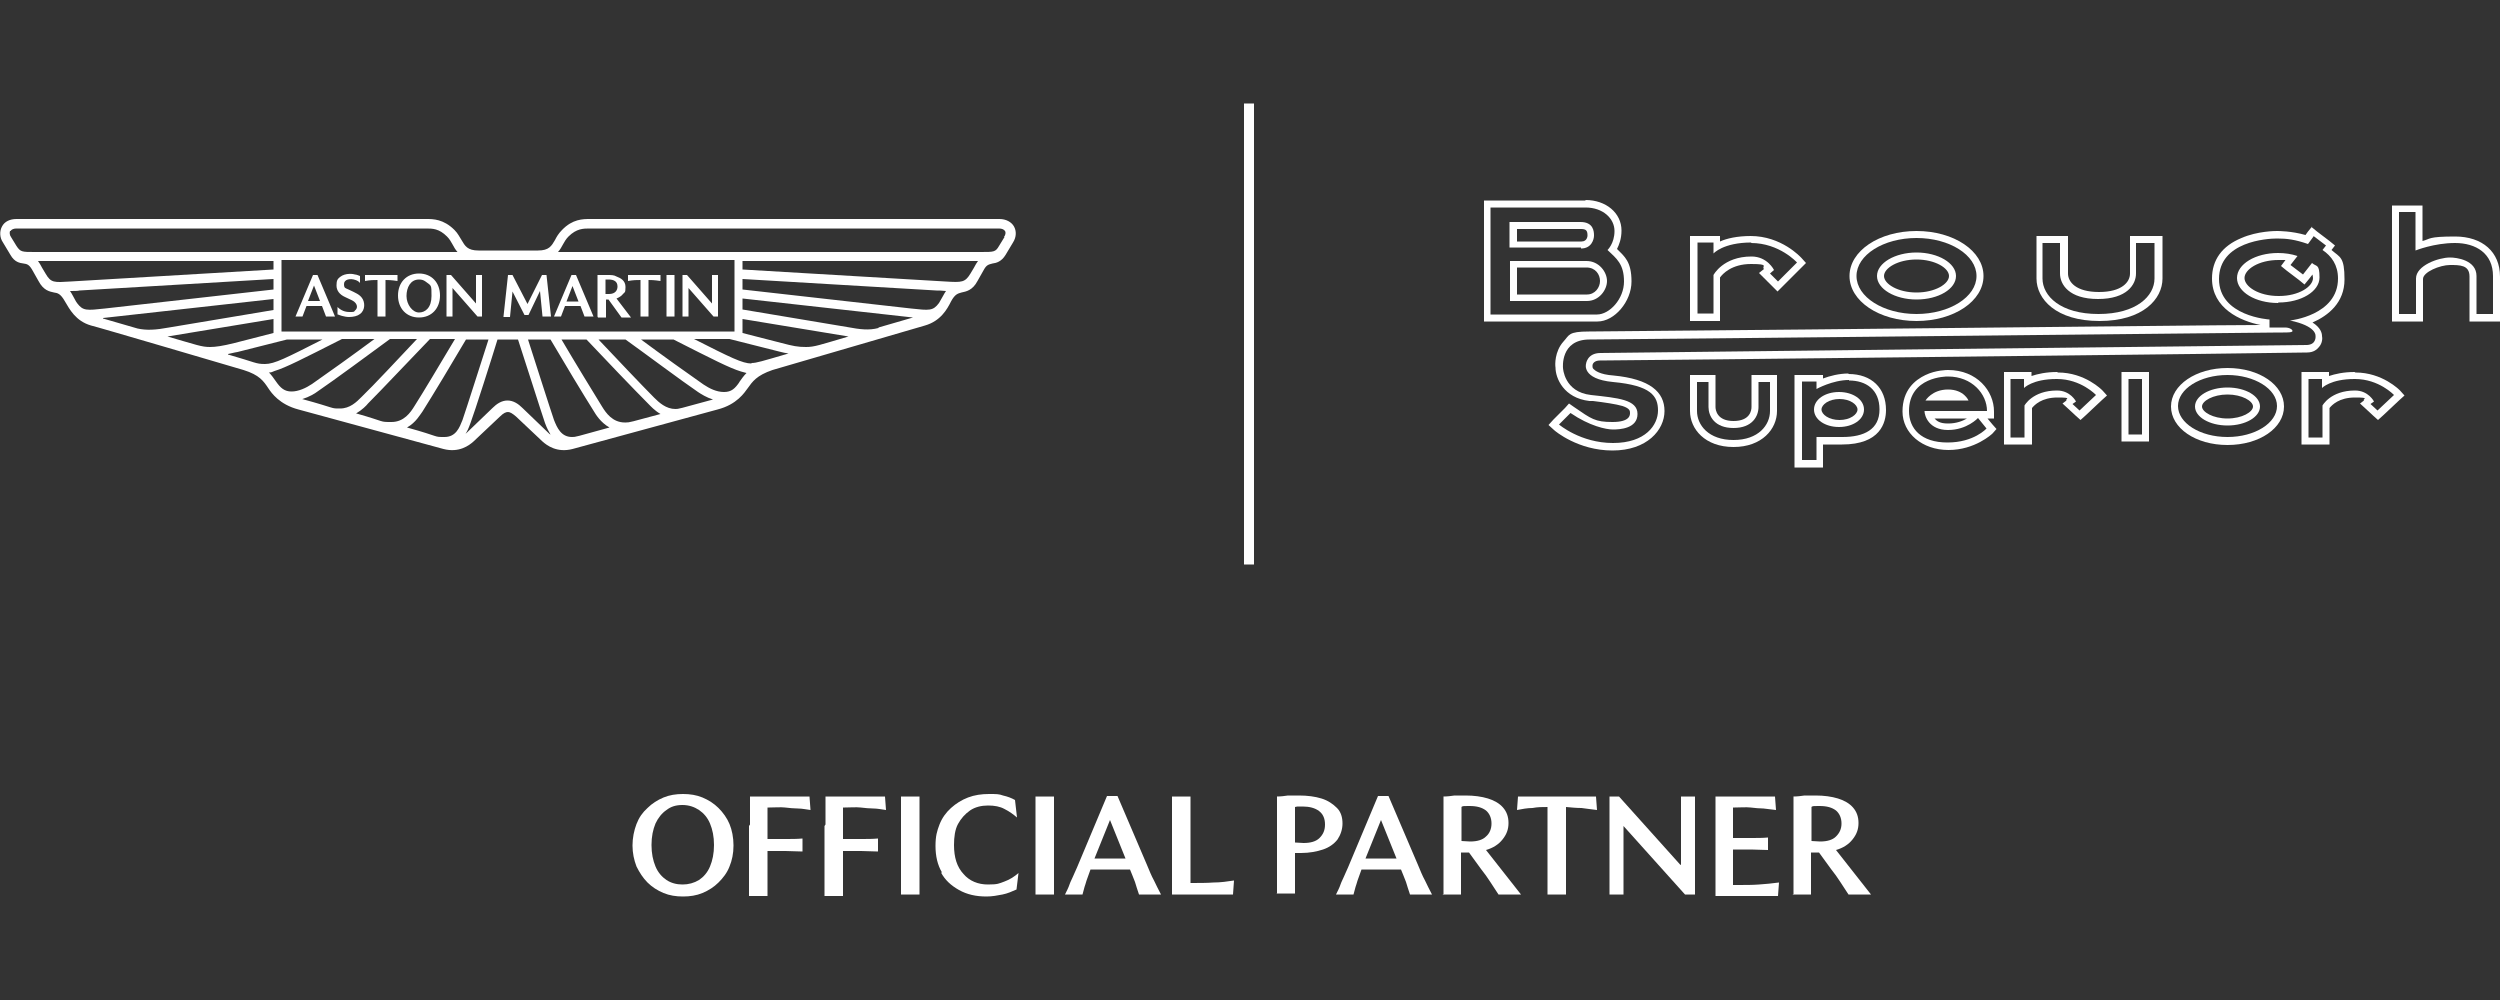 <?xml version="1.0" encoding="UTF-8"?>
<svg id="_レイヤー_1" data-name="レイヤー_1" xmlns="http://www.w3.org/2000/svg" version="1.1" viewBox="0 0 500 200">
  <rect x="0" y="0" width="500" height="200" fill="#333333" stroke="none"/>
  <!-- Generator: Adobe Illustrator 29.5.1, SVG Export Plug-In . SVG Version: 2.1.0 Build 141)  -->
  <path d="M127.3,173.3c-.5-1.3-.8-2.7-.8-4.2s.3-3,.8-4.3,1.2-2.3,2.2-3.2c.9-.9,2-1.6,3.2-2.1,1.2-.5,2.5-.7,3.9-.7s2.7.2,3.9.7c1.2.5,2.3,1.2,3.2,2.1.9.9,1.7,2,2.2,3.2s.8,2.7.8,4.3-.3,3-.8,4.2c-.5,1.3-1.3,2.3-2.2,3.2-.9.9-2,1.6-3.2,2.1-1.2.5-2.5.7-3.9.7s-2.7-.2-3.9-.7c-1.2-.5-2.3-1.2-3.2-2.1-.9-.9-1.6-2-2.2-3.2M142.8,169c0-1.7-.3-3.1-.8-4.3s-1.3-2.1-2.2-2.7c-.9-.6-2-1-3.3-1s-2.3.3-3.2,1c-.9.6-1.7,1.6-2.2,2.7-.5,1.2-.8,2.6-.8,4.3s.3,3.1.8,4.3,1.3,2.1,2.2,2.7,2,.9,3.2.9,2.3-.3,3.3-.9c.9-.6,1.7-1.5,2.2-2.7.5-1.2.8-2.6.8-4.3" style="fill: #fff;"/>
  <path d="M150,164.9c0-1.1,0-2.1,0-2.9,0-.8,0-1.8,0-2.7h11.9l.2,2.7c-.8-.1-1.7-.3-2.5-.3-.8,0-1.7-.1-2.6-.2s-2,0-3.1,0h-.4v6.3c1.3,0,2.5,0,3.7,0,1.1,0,2.2,0,3.3-.1v2.6c-1.2,0-2.3-.1-3.4-.1s-2.3,0-3.6,0v3.3c0,1.1,0,2.1,0,2.9,0,.8,0,1.8,0,2.8h-3.7c0-1,0-1.9,0-2.8s0-1.8,0-2.9v-8.3h0Z" style="fill: #fff;"/>
  <path d="M165.1,164.9c0-1.1,0-2.1,0-2.9,0-.8,0-1.8,0-2.7h11.9l.2,2.7c-.8-.1-1.7-.3-2.5-.3-.8,0-1.7-.1-2.6-.2s-2,0-3.1,0h-.4v6.3c1.3,0,2.5,0,3.7,0,1.1,0,2.2,0,3.3-.1v2.6c-1.2,0-2.3-.1-3.4-.1s-2.3,0-3.6,0v3.3c0,1.1,0,2.1,0,2.9,0,.8,0,1.8,0,2.8h-3.7c0-1,0-1.9,0-2.8s0-1.8,0-2.9v-8.3h0Z" style="fill: #fff;"/>
  <path d="M180.2,164.9c0-1.1,0-2.1,0-2.9,0-.8,0-1.8,0-2.7h3.7c0,1,0,1.9,0,2.7,0,.8,0,1.8,0,2.9v8.3c0,1.1,0,2.1,0,2.9,0,.8,0,1.8,0,2.8h-3.7c0-1,0-1.9,0-2.8s0-1.8,0-2.9v-8.3Z" style="fill: #fff;"/>
  <path d="M188.4,174.5c-.9-1.5-1.3-3.3-1.3-5.3s.3-3,.8-4.3c.5-1.3,1.3-2.4,2.3-3.3,1-.9,2.1-1.6,3.4-2.1,1.3-.5,2.7-.7,4.2-.7s2,0,2.8.3c.9.2,1.7.5,2.4.9l.4,3.5c-.7-.6-1.5-1.2-2.5-1.7-.9-.5-2-.7-3.3-.7s-2.6.3-3.6,1c-1,.7-1.8,1.6-2.4,2.7s-.8,2.6-.8,4.2c0,2.5.6,4.4,1.9,5.8,1.2,1.4,2.9,2.1,4.9,2.1s2.2-.2,3.3-.6c1.1-.4,2-1,2.8-1.7l-.4,3.3c-.9.4-1.8.8-2.8,1s-2.1.4-3.2.4c-2.1,0-3.9-.4-5.5-1.3s-2.8-2-3.6-3.5" style="fill: #fff;"/>
  <path d="M207.1,164.9c0-1.1,0-2.1,0-2.9,0-.8,0-1.8,0-2.7h3.7c0,1,0,1.9,0,2.7s0,1.8,0,2.9v8.3c0,1.1,0,2.1,0,2.9,0,.8,0,1.8,0,2.8h-3.7c0-1,0-1.9,0-2.8,0-.8,0-1.8,0-2.9v-8.3Z" style="fill: #fff;"/>
  <path d="M221.4,159.2h2.1l5.9,13.8c.5,1.2.9,2.2,1.4,3.1.4.9.9,1.8,1.4,2.8h-4.4c-.3-.9-.6-1.8-.8-2.5-.3-.7-.6-1.6-1-2.5h-7.9c-.4,1.2-.8,2.1-1,2.9-.3.8-.4,1.5-.6,2.1h-3.5c.4-.8.7-1.4.9-2s.5-1.1.7-1.6c.2-.5.5-1.1.8-1.8l6-14.3h0ZM222,164l-3.1,7.7h6.2l-3.1-7.7h0Z" style="fill: #fff;"/>
  <path d="M238,176.6h.1c1.7,0,3.2,0,4.6-.1,1.4,0,2.8-.2,4.1-.4l-.2,2.8h-12.2c0-1,0-1.9,0-2.8s0-1.8,0-2.9v-8.3c0-1.1,0-2.1,0-2.9,0-.8,0-1.8,0-2.7h3.7c0,1,0,1.9,0,2.7s0,1.8,0,2.9v11.7h0Z" style="fill: #fff;"/>
  <path d="M255.4,178.8c0-1,0-1.9,0-2.8,0-.8,0-1.8,0-2.9v-8.2c0-1,0-2,0-2.9,0-.9,0-1.8,0-2.7.8,0,1.5-.1,2.2-.2.7,0,1.5,0,2.2,0,1.7,0,3.2.2,4.5.6,1.3.4,2.3,1.1,3.1,1.9s1.1,1.9,1.1,3.1-.4,2.3-1,3.2c-.7.9-1.7,1.6-2.9,2s-2.7.7-4.4.7h-1.2v2.4c0,1.1,0,2.1,0,2.9,0,.8,0,1.7,0,2.8h-3.7ZM263.9,167.6c.7-.7,1.1-1.5,1.1-2.7s-.4-2.1-1.2-2.7c-.8-.6-1.9-.9-3.3-.9s-1,0-1.5.1v7.1c.6,0,1.1.1,1.7.1,1.4,0,2.5-.3,3.2-1" style="fill: #fff;"/>
  <path d="M275.6,159.2h2.1l5.9,13.8c.5,1.2.9,2.2,1.4,3.1.4.9.9,1.8,1.4,2.8h-4.4c-.3-.9-.6-1.8-.8-2.5-.3-.7-.6-1.6-1-2.5h-7.9c-.4,1.2-.8,2.1-1,2.9-.3.8-.4,1.5-.6,2.1h-3.5c.4-.8.7-1.4.9-2s.5-1.1.7-1.6c.2-.5.5-1.1.8-1.8l6-14.3h0ZM276.2,164l-3.1,7.7h6.2l-3.1-7.7Z" style="fill: #fff;"/>
  <path d="M288.7,178.8c0-1,0-1.9,0-2.8s0-1.8,0-2.9v-8.2c0-1,0-2,0-2.9s0-1.8,0-2.7c.8,0,1.5-.1,2.2-.2.7,0,1.5,0,2.2,0,1.7,0,3.2.2,4.5.6,1.3.4,2.3,1,3,1.8s1.1,1.8,1.1,3.1-.4,2.3-1.2,3.3-1.9,1.7-3.3,2.1l7,8.9h-4.5c-.6-.9-1.2-1.8-1.7-2.6s-1.1-1.6-1.8-2.5l-2.4-3.3h-1.6v2.7c0,1.1,0,2.1,0,2.9,0,.8,0,1.7,0,2.8h-3.7,0ZM292.3,161.4v6.8c.6,0,1.1.1,1.7.1,1.4,0,2.5-.3,3.2-1,.7-.6,1.1-1.5,1.1-2.6s-.4-2-1.1-2.6c-.8-.6-1.8-.9-3.3-.9s-1,0-1.5.1" style="fill: #fff;"/>
  <path d="M309.6,161.4c-1.1,0-2.1,0-3.1.2-1,0-2.1.2-3.1.4l.2-2.7h15.6l.2,2.7c-1.1-.1-2.1-.3-3.1-.4-1,0-2-.1-3.1-.2v11.8c0,1.1,0,2.1,0,2.9,0,.8,0,1.8,0,2.8h-3.7c0-1,0-1.9,0-2.8,0-.8,0-1.8,0-2.9v-11.8h0Z" style="fill: #fff;"/>
  <path d="M336.2,172.9v-8c0-1.1,0-2.1,0-2.9,0-.8,0-1.8,0-2.7h2.8c0,1,0,1.9,0,2.7,0,.8,0,1.8,0,2.9v8.3c0,1.1,0,2.1,0,2.9,0,.8,0,1.7,0,2.8h-2l-12.3-13.7v10c0,.6,0,1.2,0,1.8,0,.6,0,1.2,0,1.9h-2.8c0-.7,0-1.3,0-1.9,0-.6,0-1.2,0-1.8v-10.3c0-1.1,0-2.1,0-2.9,0-.8,0-1.8,0-2.7h1.9l12.3,13.7h0Z" style="fill: #fff;"/>
  <path d="M343.1,164.9c0-1.1,0-2.1,0-2.9,0-.8,0-1.8,0-2.7h11.9l.2,2.7c-.8-.1-1.7-.2-2.5-.3-.8,0-1.7-.1-2.6-.2s-2,0-3.1,0h-.4v6.1c1.3,0,2.5,0,3.7,0,1.1,0,2.2,0,3.3-.1v2.5c-1.2,0-2.3-.1-3.4-.1s-2.3,0-3.6,0v7.1h.8c1.7,0,3.1,0,4.4-.1s2.6-.2,4-.4l-.2,2.7h-12.5c0-1,0-1.9,0-2.8,0-.8,0-1.8,0-2.9v-8.3h0Z" style="fill: #fff;"/>
  <path d="M358.7,178.8c0-1,0-1.9,0-2.8,0-.8,0-1.8,0-2.9v-8.2c0-1,0-2,0-2.9,0-.9,0-1.8,0-2.7.8,0,1.5-.1,2.2-.2.7,0,1.5,0,2.2,0,1.7,0,3.2.2,4.5.6,1.3.4,2.3,1,3,1.8s1.1,1.8,1.1,3.1-.4,2.3-1.2,3.3-1.9,1.7-3.3,2.1l7,8.9h-4.5c-.6-.9-1.2-1.8-1.7-2.6s-1.1-1.6-1.8-2.5l-2.4-3.3h-1.6v2.7c0,1.1,0,2.1,0,2.9,0,.8,0,1.7,0,2.8h-3.7ZM362.3,161.4v6.8c.6,0,1.1.1,1.7.1,1.4,0,2.5-.3,3.2-1s1.1-1.5,1.1-2.6-.4-2-1.1-2.6c-.8-.6-1.8-.9-3.3-.9s-1,0-1.5.1" style="fill: #fff;"/>
  <rect x="248.8" y="20.7" width="2" height="92.2" style="fill: #fff;"/>
  <path d="M61.6,60.2h2.4l-1.2-3.1-1.2,3.1h0ZM59.1,63.3l3.5-8.3h.9l3.5,8.3h-1.8l-.8-2.1h-3.1l-.8,2.1h-1.3ZM67.5,62.9v-1.5c.7.7,1.5,1,2.4,1s.9,0,1.1-.3c.5-.4.5-1,.1-1.5-.3-.4-.8-.6-2.1-1.2-1.1-.5-1.7-1.3-1.7-2.3s.2-1.3.7-1.7c1.1-.9,2.8-.6,3-.5.3,0,.7.2,1,.3v1.4c-.2-.3-.6-.5-.9-.6-1.1-.4-2.3-.1-2.3.8s.3.8.9,1.1c1.5.7,2.2,1,2.7,1.7.6.8.7,2.4-.4,3.2-.5.4-1.3.6-2.2.6s-2.1-.4-2.4-.6M75.5,63.3v-7.3c-.7,0-1.4,0-2.5.2v-1.2h6.5v1.2c-1.3-.2-2-.2-2.4-.2v7.3h-1.6ZM83.8,62.5c1.3,0,2.5-1,2.5-3.3s0-2-1.2-2.9c-.4-.3-.8-.4-1.3-.4-1.7,0-2.5,1.6-2.5,3.3s1.2,3.3,2.5,3.3M83.8,63.5c-2.5,0-4.2-1.8-4.2-4.4s1.7-4.4,4.2-4.4,4.2,1.8,4.2,4.4-1.7,4.4-4.2,4.4M89.3,63.3v-8.3h.9l5,5.7v-5.7h1.2v8.3h-.9l-5-5.7v5.7h-1.2,0ZM100.7,63.3l.9-8.3h.9l3,5.8,2.9-5.8h.9l.9,8.3h-1.7l-.5-5.1-2.3,4.8h-.8l-2.4-4.7-.5,5.1h-1.3ZM113.3,60.3h2.4l-1.2-3.1-1.2,3.1h0ZM110.8,63.3l3.5-8.3h.9l3.5,8.3h-1.8l-.8-2.1h-3.1l-.8,2.1h-1.3ZM121.1,58.8c.2,0,.4,0,.7,0,1.3,0,1.7-.8,1.7-1.5,0-1-.7-1.4-1.8-1.4s-.4,0-.6,0v2.8h0ZM119.5,63.3v-8.3c.4,0,1,0,1.9,0s1.4,0,1.9.3c.8.3,1.8.8,1.8,2.1s-.2,1-.5,1.4c-.3.4-.8.7-1.3.9l2.9,3.8h-1.9l-2.6-3.6h-.5v3.6h-1.6ZM128.1,63.3v-7.3c-.7,0-1.4,0-2.5.2v-1.2h6.5v1.2c-1.3-.2-2-.2-2.4-.2v7.3h-1.6ZM133.3,55h1.6v8.3h-1.6v-8.3ZM136.5,63.3v-8.3h.9l5,5.7v-5.7h1.2v8.3h-.9l-5-5.7v5.7h-1.2,0Z" style="fill: #fff;"/>
  <path d="M202.8,45.3c-.5-.9-1.6-1.5-2.9-1.5h-81.9c-1.4,0-3.5,0-5.6,2.2-.7.7-1.1,1.4-1.4,2-.7,1.2-1.2,2.1-3.4,2.1h-11.9c-2.2,0-2.7-.9-3.4-2.1-.4-.6-.7-1.3-1.4-2-2.2-2.2-4.3-2.2-5.6-2.2H3.3c-1.3,0-2.4.5-2.9,1.5-.5.9-.5,2.2.2,3.2l1.5,2.5c.8,1.4,1.8,1.6,2.6,1.7.7.1,1.1.2,1.7,1.2l1.3,2.3c1,1.9,2.2,2.1,3.1,2.3.7.1,1.3.2,2.2,1.8.9,1.5,2.1,3.9,5.2,4.8.3,0,30.5,8.9,30.5,8.9,3.2,1,4,2.2,5,3.7.6.9,2.2,3.2,6,4.2l29,7.9c3.1.8,5.1-.7,6-1.5l5.3-5c.7-.7,1.2-.9,1.6-.9s.9.3,1.6.9l5.3,5c.9.8,2.9,2.3,6,1.5l29-7.9c3.9-1,5.4-3.4,6-4.2,1-1.4,1.8-2.6,5-3.7,0,0,30.2-8.8,30.5-8.9,3.1-.9,4.4-3.2,5.2-4.8.8-1.5,1.4-1.6,2.1-1.8.9-.2,2.2-.4,3.2-2.3l1.3-2.3c.5-.9.9-1,1.7-1.2.8-.1,1.8-.4,2.6-1.7l1.5-2.5c.7-1.1.7-2.3.2-3.2M146.9,66.3H56.3v-14.3h90.6v14.3ZM114.4,87.4c-2.2,0-3-1.9-3.6-3.4-.6-1.7-4.2-13-5.2-16.1h4.5c2.4,4.1,6.8,11.4,8.7,14.4.3.5,1.3,2.2,3.1,3.2-6.9,1.9-6.7,1.9-7.5,1.9M125,84.5c-2.5,0-3.8-1.9-4.6-3.2-1.6-2.6-5.4-8.8-8.1-13.4h5c3.1,3.3,9.8,10.3,12.4,12.9.4.4,1.2,1.3,2.4,2-6,1.6-6.1,1.7-7,1.7M135.1,81.8c-1.9,0-3.3-1.3-4.3-2.3-2.3-2.3-7.7-8-11.1-11.6h5.4c3.5,2.5,11.4,8.4,14.5,10.5.6.4,1.7,1.1,3,1.5-7,1.9-6.8,1.9-7.6,1.9M147.9,76.4c-.9,1.3-1.6,2-3.1,2s-2.9-.7-4.1-1.5c-2.6-1.8-8.6-6.1-12.5-9h6.5c7.9,4,11.2,5.7,13.5,6.4.4.1.8.2,1.1.3-.6.6-1,1.2-1.5,1.9M150.3,72.7c-1.8,0-4.2-1.2-11.5-4.9h7.1l9.9,2.5c.7.2,1.3.3,1.9.4-5.5,1.6-6.4,1.9-7.4,1.9M169.7,67.3c-5.8,1.7-6.8,2.1-8.5,2.1s-2.6-.2-4.9-.8h0l-7.8-2v-2.8l21.2,3.5h0ZM175.7,65.6c-1.9.5-3.6.3-6.3-.2h0l-20.9-3.5v-2.2l34.1,3.8-6.9,2h0ZM188.6,59.2c-.3.5-.5.9-.8,1.4-1.2,1.6-1.9,1.5-5.6,1.1l-33.7-3.8v-2.1l38.8,2.3c.3,0,1.1,0,1.9.1-.2.3-.4.6-.6,1M195.2,52.8s-.7,1.3-1.1,1.9c-1.1,1.8-1.7,1.8-5,1.6l-40.6-2.4v-1.7h47.1c-.1.2-.3.4-.4.6M200.9,47.4l-1.1,1.8c-.7,1.2-1,1.2-3.6,1.2h-84.6c.9-1,1.1-2.1,2.1-3.1,1.6-1.6,3-1.6,4.2-1.6h81.9c.6,0,1,.2,1.2.5.2.3.1.8-.2,1.2M93,86.9c.4-.5.7-1.2,1.1-2.3.7-1.8,4.4-13.4,5.4-16.7h4.1c1.1,3.3,4.8,15,5.4,16.7.4,1.1.8,1.8,1.1,2.3-.1,0-.3-.2-.4-.3l-5.2-5c-.8-.8-1.8-1.5-3-1.5s-2.2.7-3,1.5l-5.2,5c-.1.1-.3.2-.4.3M81.4,85.5c1.8-1,2.7-2.7,3.1-3.2,1.9-3,6.3-10.3,8.7-14.4h4.5c-1,3.1-4.6,14.4-5.2,16.1-.6,1.5-1.3,3.4-3.6,3.4s-.6,0-7.5-1.9M71.2,82.7c1.2-.7,2.1-1.6,2.4-2,2.6-2.6,9.2-9.6,12.4-12.9h5c-2.8,4.7-6.5,10.9-8.1,13.4-.8,1.3-2.1,3.2-4.6,3.2s-1,0-7-1.7M60.5,79.8c1.3-.4,2.5-1.1,3-1.5,3.1-2.1,11.1-8,14.5-10.5h5.4c-3.4,3.6-8.8,9.4-11.1,11.6-1,1-2.3,2.3-4.3,2.3s-.6,0-7.6-1.9M53.8,74.5c.4,0,.7-.1,1.1-.3,2.3-.7,5.6-2.4,13.5-6.4h6.5c-3.9,2.9-9.9,7.2-12.5,9-1.2.8-2.7,1.5-4.1,1.5s-2.2-.7-3.1-2c-.5-.7-.9-1.3-1.5-1.9M45.6,70.8c.6-.1,1.2-.3,1.9-.4l9.9-2.5h7.1c-7.3,3.7-9.6,4.9-11.5,4.9s-1.8-.3-7.4-1.9M54.7,63.8v2.8l-7.8,2h0c-2.4.6-3.8.8-4.9.8-1.7,0-2.6-.4-8.5-2.1l21.2-3.5h0ZM20.6,63.6l34.1-3.8v2.2l-20.9,3.5h0c-2.7.5-4.5.6-6.3.2l-6.9-2h0ZM14,58.2c.8,0,1.6,0,1.9-.1l38.8-2.3v2.1l-33.7,3.8c-3.7.4-4.4.5-5.6-1.1-.3-.4-.5-.9-.8-1.4-.2-.4-.4-.7-.6-1M7.6,52.2h47.1v1.7l-40.6,2.4c-3.3.2-3.9.3-5-1.6-.4-.6-1.1-1.9-1.1-1.9-.1-.2-.3-.4-.4-.6M2.1,46.2c.2-.3.6-.5,1.2-.5h81.9c1.3,0,2.6,0,4.2,1.6,1,1,1.2,2.1,2.1,3.1H6.9c-2.5,0-2.8,0-3.6-1.2l-1.1-1.8c-.3-.4-.3-.9-.2-1.2" style="fill: #fff;"/>
  <path d="M350.2,48.6c5.7,0,9.2,3.9,9.2,3.9l-3.8,3.8-1.6-1.6.8-.7s-1.3-2.7-4.5-2.7c-5.7,0-7.6,3.7-7.6,3.7v7.7h-3.2v-14.2h3.2v2.2s1.9-2.2,7.6-2.2M350.2,47.2c-2.8,0-4.9.5-6.2,1.1v-1.1h-6v17h6v-8.7c.5-.7,2.3-2.7,6.2-2.7s2,.5,2.6,1l-1,.8,1.1,1.1,1.6,1.6,1,1,1-1,3.8-3.8.9-.9-.9-1c-.2-.2-4-4.4-10.2-4.4" style="fill: #fff;"/>
  <path d="M383.3,47.6c6.6,0,12,3.4,12,7.6s-5.4,7.6-12,7.6-12-3.4-12-7.6,5.4-7.6,12-7.6M383.3,59.9c4.4,0,7.9-2.1,7.9-4.7s-3.6-4.7-7.9-4.7-7.9,2.1-7.9,4.7,3.6,4.7,7.9,4.7M383.3,46.2c-7.5,0-13.4,4-13.4,9s5.9,9,13.4,9,13.4-4,13.4-9-5.9-9-13.4-9M383.3,58.5c-3.7,0-6.5-1.7-6.5-3.3s2.8-3.3,6.5-3.3,6.5,1.7,6.5,3.3-2.8,3.3-6.5,3.3" style="fill: #fff;"/>
  <path d="M430.9,48.6v7.1c0,3.5-3.6,7.1-11.2,7.1s-11.2-3.6-11.2-7.1v-7.1h3.5v6.1c0,2.2,1.8,5.1,7.6,5.1s7.6-2.9,7.6-5.1v-6.1h3.5ZM432.3,47.2h-6.3v7.5c0,1.7-1.6,3.7-6.2,3.7s-6.2-2-6.2-3.7v-7.5h-6.3v8.5c0,4.1,3.9,8.5,12.6,8.5s12.6-4.4,12.6-8.5v-8.5Z" style="fill: #fff;"/>
  <path d="M411.4,75.8c4.8,0,7.8,3.2,7.8,3.2l-3.3,3.1-1.4-1.3.7-.5s-1.1-2.2-3.8-2.2c-4.9,0-6.5,3-6.5,3v6.4h-2.8v-11.7h2.7v1.8s1.7-1.8,6.5-1.8M411.4,74.4c-2.2,0-3.9.4-5.1.8v-.8h-5.5v14.5h5.6v-7.3c.5-.6,1.9-2.1,5.1-2.1s1.4.3,1.8.6l-.8.6,1.2,1.1,1.4,1.3,1,.9,1-.9,3.3-3.1,1-.9-.9-1c-.1-.1-3.5-3.6-8.9-3.6" style="fill: #fff;"/>
  <path d="M471,75.8c4.8,0,7.8,3.2,7.8,3.2l-3.3,3.1-1.4-1.3.7-.5s-1.1-2.2-3.8-2.2c-4.9,0-6.5,3-6.5,3v6.4h-2.8v-11.7h2.7v1.8s1.7-1.8,6.5-1.8M470.9,74.4c-2.2,0-3.9.4-5.1.8v-.8h-5.5v14.5h5.6v-7.3c.5-.6,1.9-2.1,5.1-2.1s1.4.3,1.8.6l-.8.6,1.2,1.1,1.4,1.3,1,.9,1-.9,3.3-3.1,1-.9-.9-1c-.1-.1-3.5-3.6-8.9-3.6" style="fill: #fff;"/>
  <path d="M445.5,75c5.4,0,9.9,2.8,9.9,6.2s-4.4,6.2-9.9,6.2-9.9-2.8-9.9-6.2,4.4-6.2,9.9-6.2M445.5,85.1c3.6,0,6.5-1.7,6.5-3.8s-2.9-3.8-6.5-3.8-6.5,1.7-6.5,3.8,2.9,3.8,6.5,3.8M445.5,73.6c-6.3,0-11.3,3.4-11.3,7.7s4.9,7.7,11.3,7.7,11.3-3.4,11.3-7.7-4.9-7.7-11.3-7.7M445.5,83.7c-2.9,0-5.1-1.3-5.1-2.4s2.2-2.4,5.1-2.4,5.1,1.3,5.1,2.4-2.2,2.4-5.1,2.4" style="fill: #fff;"/>
  <path d="M354,76.4v5.8c0,2.8-2.3,5.8-7.3,5.8s-7.3-3-7.3-5.8v-5.8h2.3v5c0,1.8,1.2,4.2,5,4.2s5-2.4,5-4.2v-5h2.3ZM355.4,75h-5.1v6.4c0,.7-.3,2.8-3.6,2.8s-3.6-2.2-3.6-2.8v-6.4h-5.1v7.2c0,3.6,3,7.2,8.7,7.2s8.7-3.6,8.7-7.2v-7.2h0Z" style="fill: #fff;"/>
  <path d="M483.1,42.5v7.6s3.7-1.5,7.9-1.5,7.6,2.1,7.6,6.6v7.6h-3.3v-7.6c0-3.2-4-3.7-5.3-3.7-2.3,0-6.8,1.6-6.8,4.2v7.1h-3.4v-20.4h3.3ZM484.5,41.1h-6.1v23.2h6.2v-8.5c0-1.4,3.4-2.8,5.4-2.8s3.9,0,3.9,2.3v9h6.1v-9c0-4.9-3.5-8-9-8s-4.9.5-6.5.9v-7.1h0Z" style="fill: #fff;"/>
  <path d="M317.1,41.5c3.5,0,5.8,2.2,5.8,4.7s-1.4,3.8-1.4,3.8c1.8,1.7,3.3,2.8,3.3,6.3s-2.9,6.6-5.4,6.6h-21.3v-21.4h18.9ZM316.2,49.7c2.1,0,2.6-1.8,2.6-2.6s-.1-2.7-2.7-2.7h-14.2v5.1s12.5,0,14.3,0M317.4,60.2c2.4,0,4-2.2,4-4s-1.6-4-4.1-4h-15.3v8s13.7,0,15.4,0M317.1,40.1h-20.3v24.2h22.7c3.4,0,6.8-4,6.8-8s-1.4-5-2.9-6.5c.4-.8.9-2,.9-3.7,0-3.5-3.1-6.1-7.2-6.1M303.4,45.8h12.8c1,0,1.3.3,1.3,1.3,0,0,0,1.2-1.2,1.2s-9.6,0-12.9,0v-2.4ZM303.4,53.5h13.9c1.8,0,2.7,1.4,2.7,2.7s-1,2.7-2.6,2.7-10.5,0-14,0v-5.3h0Z" style="fill: #fff;"/>
  <path d="M389.6,75.3h0c4.8,0,7.8,3.5,7.8,6.9h-12.5c0,1,.9,3.8,4.7,3.8s6-2.4,6-2.4l1.7,2.1s-2.5,2.8-7.8,2.8-7.7-2.8-7.7-6.3c0-6.9,7.5-6.9,7.7-6.9M385.1,80.1h8.6s-.9-2.2-4.1-2.2-4.5,2.2-4.5,2.2M389.6,74h0c-.2,0-2.4,0-4.5,1-2.1,1-4.6,3-4.6,7.3s3.9,7.7,9.2,7.7,8.7-3.2,8.8-3.3l.8-.9-.8-.9-1-1.2h1.3v-1.4c0-4.1-3.4-8.3-9.2-8.3h0ZM386.9,83.7h6.5c-.9.5-2.1,1-3.8,1s-2.2-.5-2.7-1" style="fill: #fff;"/>
  <path d="M428.4,86.9h-2.7v-11.1h2.7v11.1ZM429.8,74.4h-5.5v13.9h5.5v-13.9Z" style="fill: #fff;"/>
  <path d="M462.7,47.2l2.5,1.9-.7.9c1.8,1.2,3.1,3,3.1,5.7,0,7.4-9.6,8.4-9.6,8.4,5.3,1.1,5.1,3,5.1,3,0,0,.3,1.8-1.7,1.9-2,0-141.3,1.6-141.3,1.6-2.7,0-2.9,2.2-2.9,2.2,0,0-.9,3,5.4,3.6,7.6.7,9,2.8,9,5.7s-2.5,6.5-9,6.5-10.8-3.7-10.8-3.7l2.3-2.3c3.8,2.6,7.1,3.3,8.5,3.3s4.9-.2,4.9-3.1-3.9-3.2-9.3-3.8c-5.4-.6-5.6-5.4-5.6-5.4,0,0-.6-5.7,5.3-5.7s137.1-1.4,138-1.4h.7c.9,0,1.9,0,1.9-.3,0-.3-.6-.7-1.5-.7h-3.1v-1.6s-10.1-.6-10.1-8.1,9.6-8.1,11.6-8.1,3.6.2,6.2,1.1l1.1-1.5h0ZM455.7,60.5c4.5,0,8.2-2.2,8.2-5s-.6-2.1-1.5-2.9l-1.8,2.3-2.5-1.9,1.4-1.8c-1.2-.4-2.5-.6-3.9-.6-4.5,0-8.2,2.2-8.2,5s3.7,5,8.2,5M462.5,45.2l-.9,1.1-.5.7c-2.8-.8-5.4-.8-5.7-.8s-3.9,0-7.1,1.4c-3.9,1.6-5.9,4.4-5.9,8.1,0,6,5.7,8.5,9.7,9.3-4.4,0-12.5.1-22.8.2-37.5.4-107.3,1.1-111.5,1.1s-3.9.7-5.1,2c-1.8,2-1.7,4.7-1.6,5.2,0,2.1,1.6,6.1,6.8,6.7h.7c2.4.3,4.5.6,5.9,1,1.5.5,1.5,1,1.5,1.4s0,1.8-3.5,1.8-4.2-.6-7.7-3l-1-.7-.8.9-2.3,2.3-1,1.1,1.1,1c.2.2,4.8,4.1,11.7,4.1s10.4-4.1,10.4-7.9-2.9-6.4-10.2-7.1c-2.8-.2-3.7-1-4-1.3-.2-.2-.2-.4-.2-.5v-.2c0,0,0,0,0,0,0-.4.4-1,1.5-1,5.7,0,139.4-1.5,141.4-1.6,1.3,0,2-.6,2.4-1.1.7-.8.7-1.8.6-2.2,0-.6-.3-1.7-1.9-2.7,3.2-1.4,6.4-4,6.4-8.6s-.9-4.4-2.6-5.9l.7-.9-1.1-.9-2.5-1.9-1.1-.9h0ZM455.7,59.2c-4,0-6.8-1.9-6.8-3.6s2.8-3.6,6.8-3.6.9,0,1.4,0h0c0,0-.9,1.2-.9,1.2l1.1.9,2.5,1.9,1.1.9.9-1.1.7-.9c0,.2.1.4.1.7,0,1.7-2.8,3.6-6.8,3.6" style="fill: #fff;"/>
  <path d="M369.8,76.1c3.4,0,6.1,1.8,6.1,5.8s-3.1,5.5-7.4,5.5h-5.2v4.6h-2.9v-15.7h2.9v1.5s3.2-1.8,6.5-1.8M367.8,85.4c2.8,0,5-1.5,5-3.5s-2.2-3.5-5-3.5-5,1.5-5,3.5,2.2,3.5,5,3.5M369.7,74.7c-1.9,0-3.8.5-5.1,1v-.7h-5.7v18.5h5.7v-4.6h3.8c7.7,0,8.8-4.4,8.8-6.9,0-4.4-2.9-7.2-7.5-7.2M367.9,84c-2.1,0-3.6-1.1-3.6-2.1s1.5-2.1,3.6-2.1,3.6,1.1,3.6,2.1-1.5,2.1-3.6,2.1" style="fill: #fff;"/>
</svg>